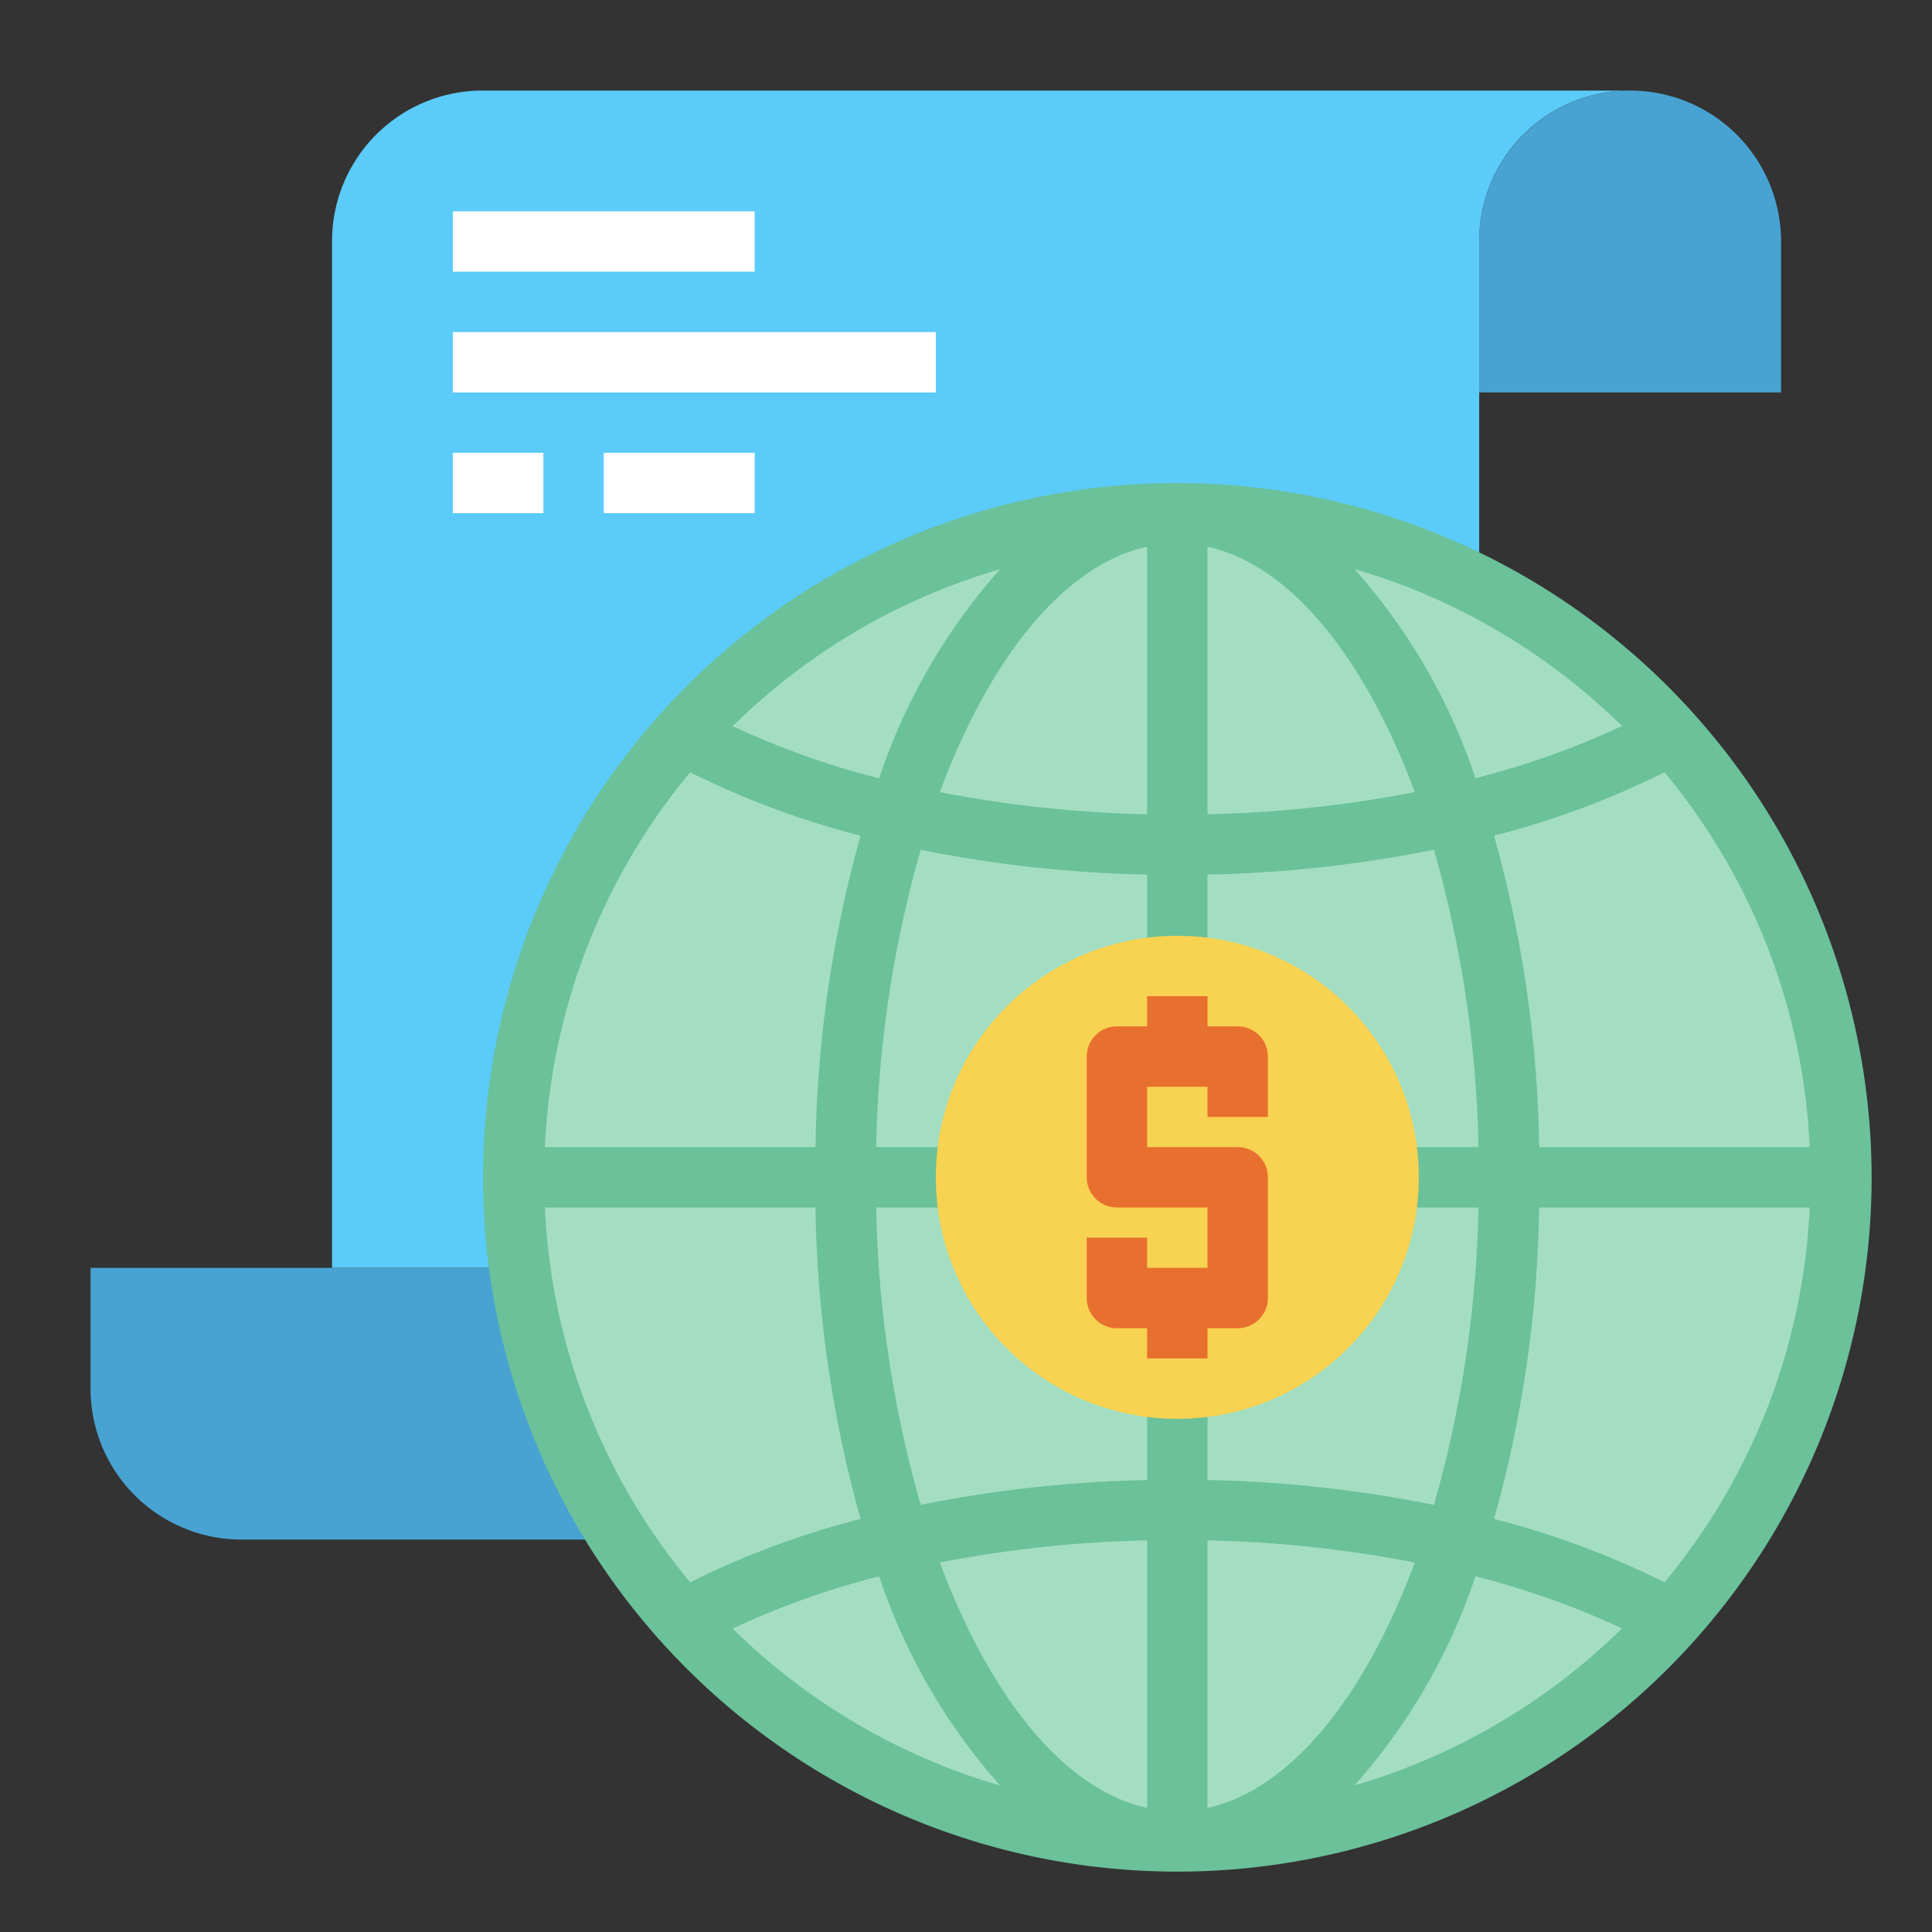 <svg height="70" viewBox="0 0 64 64" width="70" xmlns="http://www.w3.org/2000/svg"><rect x="0" y="0" width="64" height="64" fill="#333333" stroke="none"/><g id="money-economy-business-finance-file-globe-invoice"><path d="m59 8v5h-10v-5a5 5 0 0 1 10 0z" fill="#48a3d2"/><path d="m54 3a4.985 4.985 0 0 0 -5 5v34h-38v-34a4.985 4.985 0 0 1 5-5z" fill="#5bcbfa"/><path d="m25 42v9h-17a5 5 0 0 1 -5-5v-4z" fill="#48a3d2"/><circle cx="39" cy="39" fill="#a4dec2" r="22"/><path d="m39 16a23 23 0 1 0 23 23 23.026 23.026 0 0 0 -23-23zm-1 10.974a40.616 40.616 0 0 1 -6.866-.734c1.65-4.438 4.109-7.524 6.866-8.13zm0 2v9.026h-8.975a38.341 38.341 0 0 1 1.475-9.85 42.354 42.354 0 0 0 7.5.823zm0 11.026v9.027a42.354 42.354 0 0 0 -7.5.823 38.341 38.341 0 0 1 -1.475-9.85zm0 11.026v8.864c-2.757-.606-5.216-3.692-6.866-8.13a40.616 40.616 0 0 1 6.866-.734zm2 0a40.568 40.568 0 0 1 6.866.735c-1.651 4.439-4.109 7.523-6.866 8.129zm0-2v-9.026h8.975a38.3 38.3 0 0 1 -1.475 9.851 42.373 42.373 0 0 0 -7.5-.824zm7-11.026h-7v-9.027a42.373 42.373 0 0 0 7.5-.824 38.3 38.3 0 0 1 1.475 9.851zm-7-11.026v-8.864c2.757.606 5.215 3.691 6.866 8.129a40.568 40.568 0 0 1 -6.866.735zm4.869-8.123a21.011 21.011 0 0 1 8.861 5.2 27.261 27.261 0 0 1 -4.854 1.726 19.836 19.836 0 0 0 -4.007-6.926zm-15.746 6.932a27.194 27.194 0 0 1 -4.851-1.729 20.992 20.992 0 0 1 8.859-5.2 19.863 19.863 0 0 0 -4.008 6.929zm-.616 1.9a40.51 40.51 0 0 0 -1.494 10.317h-8.962a20.891 20.891 0 0 1 4.812-12.418 28.337 28.337 0 0 0 5.644 2.102zm-1.494 12.317a40.51 40.51 0 0 0 1.494 10.316 28.337 28.337 0 0 0 -5.644 2.1 20.891 20.891 0 0 1 -4.812-12.416zm2.11 12.217a19.863 19.863 0 0 0 4.008 6.932 20.992 20.992 0 0 1 -8.859-5.2 27.194 27.194 0 0 1 4.851-1.732zm19.753 0a27.261 27.261 0 0 1 4.854 1.726 21.011 21.011 0 0 1 -8.861 5.2 19.836 19.836 0 0 0 4.007-6.924zm.617-1.9a40.524 40.524 0 0 0 1.494-10.317h8.962a20.893 20.893 0 0 1 -4.81 12.416 28.472 28.472 0 0 0 -5.646-2.099zm1.494-12.317a40.524 40.524 0 0 0 -1.494-10.317 28.472 28.472 0 0 0 5.646-2.1 20.893 20.893 0 0 1 4.81 12.417z" fill="#6bc19a"/><circle cx="39" cy="39" fill="#f8d251" r="8"/><path d="m15 7h10v2h-10z" fill="#fff"/><path d="m15 11h16v2h-16z" fill="#fff"/><path d="m41 34h-1v-1h-2v1h-1a1 1 0 0 0 -1 1v4a1 1 0 0 0 1 1h3v2h-2v-1h-2v2a1 1 0 0 0 1 1h1v1h2v-1h1a1 1 0 0 0 1-1v-4a1 1 0 0 0 -1-1h-3v-2h2v1h2v-2a1 1 0 0 0 -1-1z" fill="#e8702e"/><g fill="#fff"><path d="m15 15h3v2h-3z"/><path d="m20 15h5v2h-5z"/></g></g></svg>
